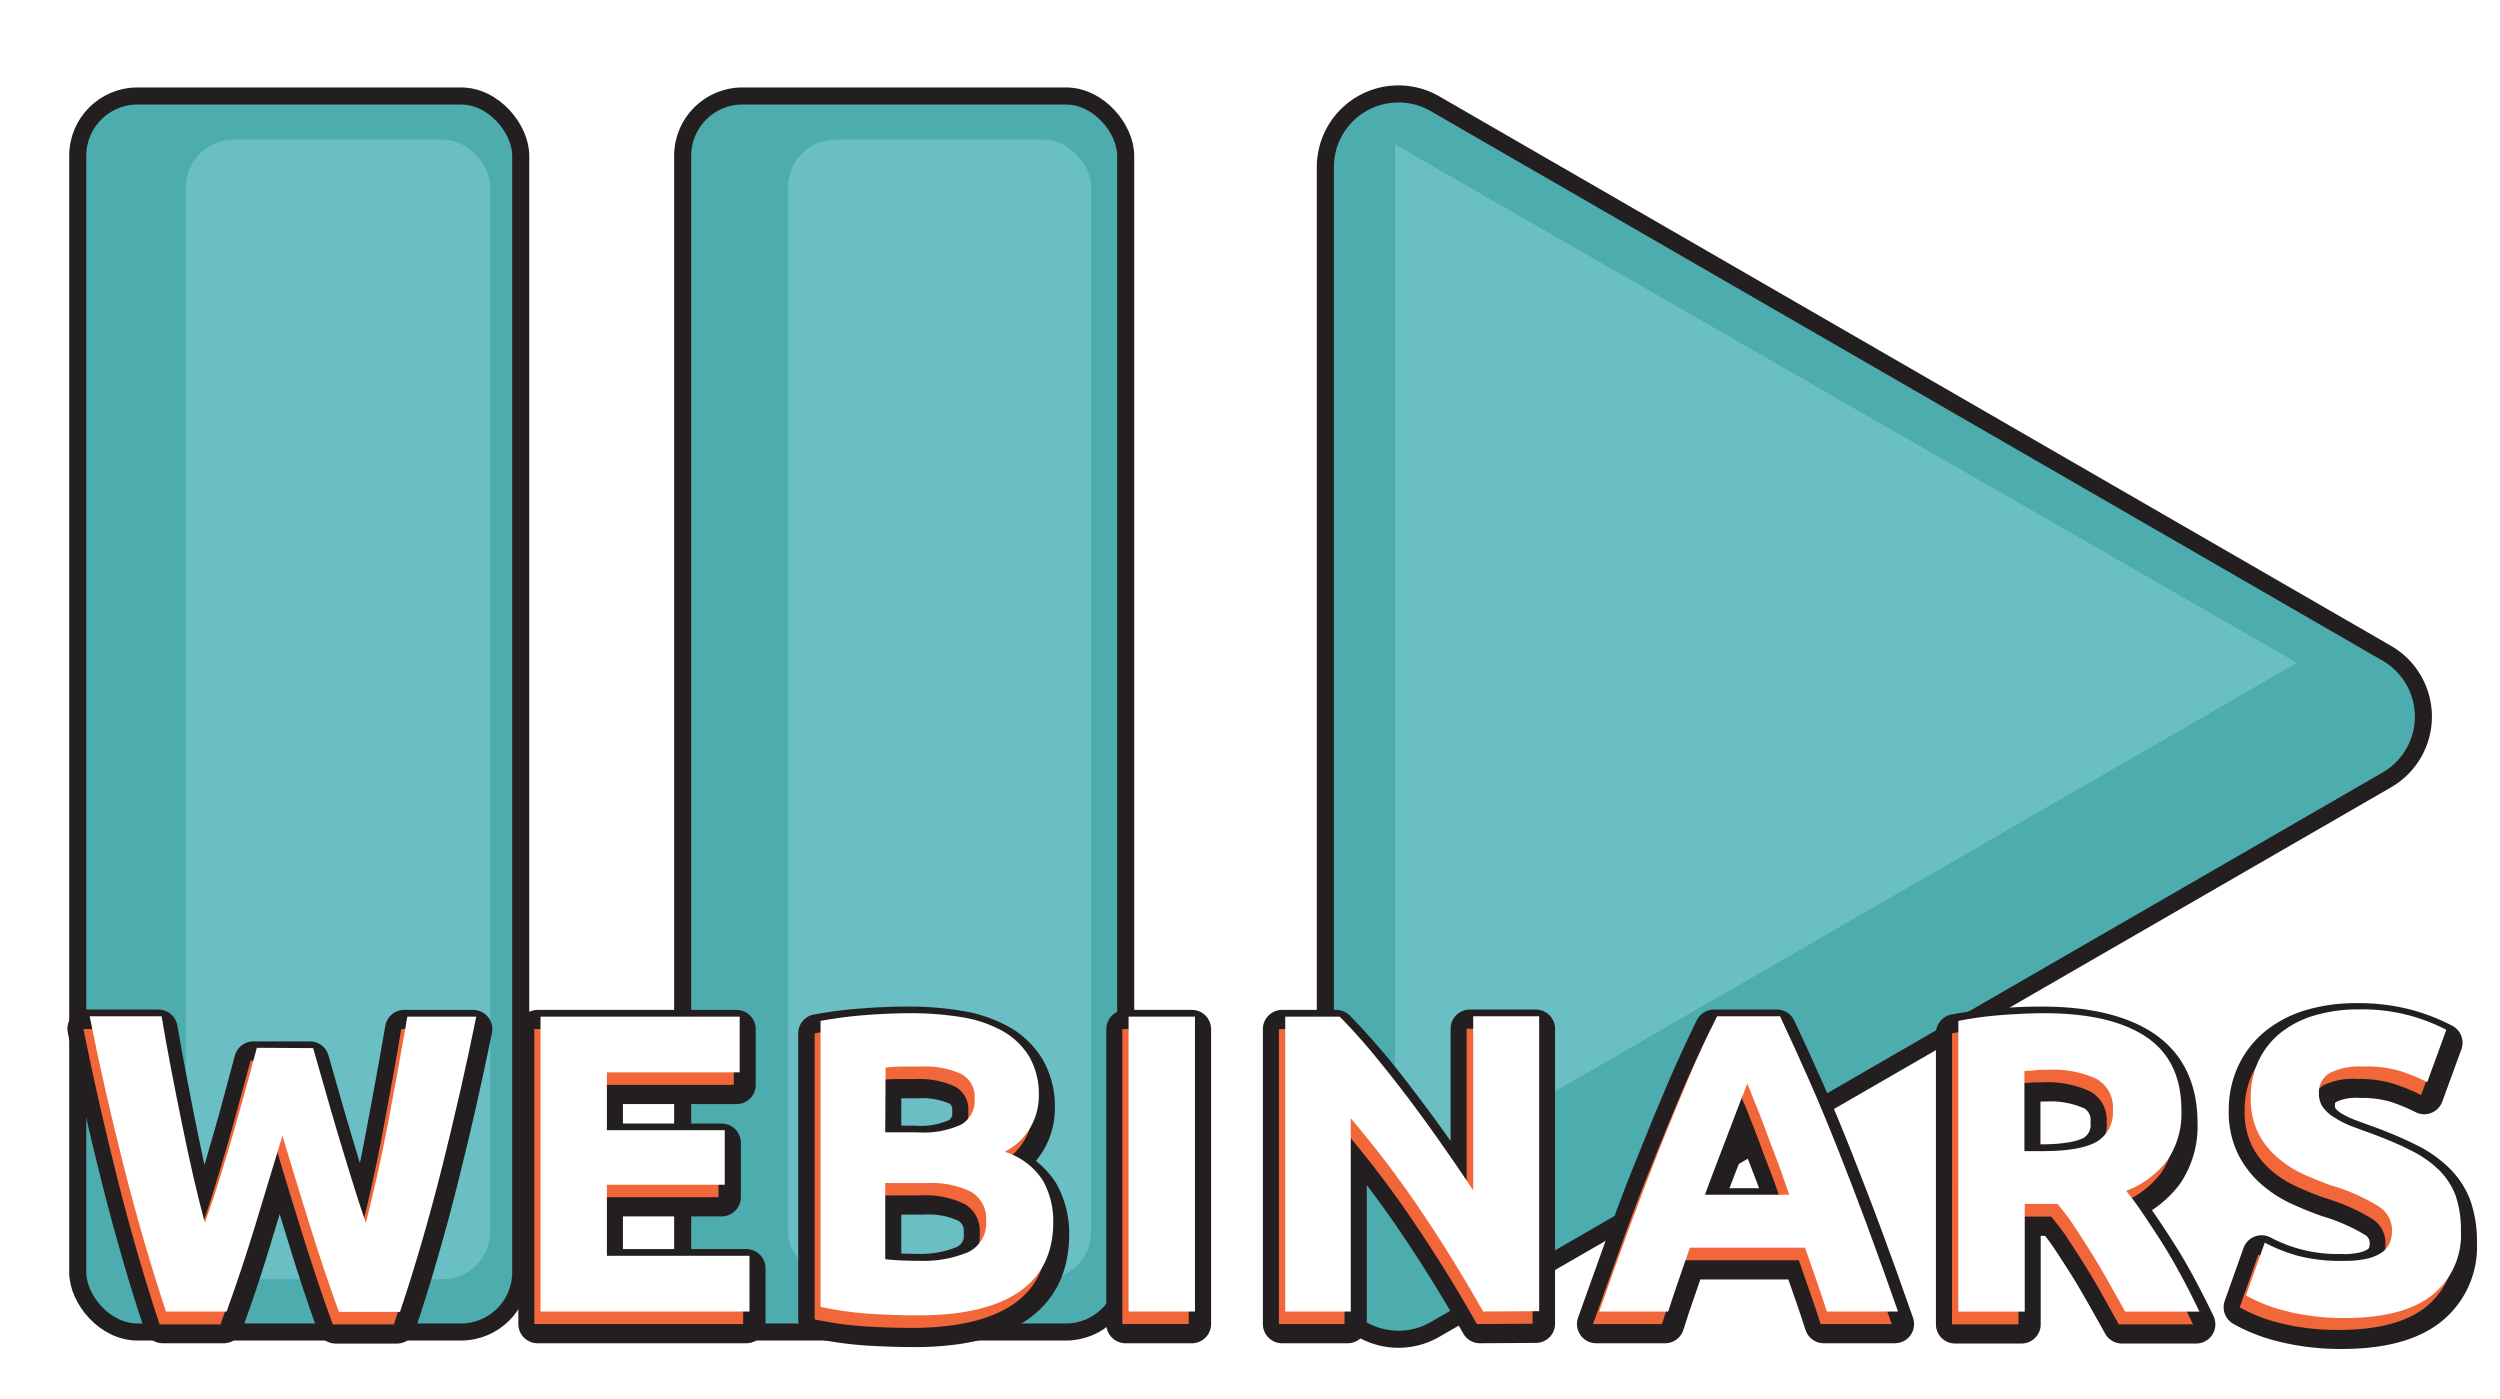<svg id="9ba2695d-3761-4e99-894e-f5101f5bb82f" data-name="17a52dda-5f22-4922-b988-25917630edc0" xmlns="http://www.w3.org/2000/svg" viewBox="0 0 293 163.92"><defs><style>.\33 7bde35c-2798-42a0-a721-032cf2cc9bd8{fill:#4dacad;stroke-miterlimit:10;stroke-width:2px;}.\33 7bde35c-2798-42a0-a721-032cf2cc9bd8,.a5d14f9c-cbe7-4ad4-bebf-f2e9e4d0a229{stroke:#231f20;}.aa1cbd4b-a0ea-4cdf-b3c4-357305990641{fill:#6abfc4;}.a5d14f9c-cbe7-4ad4-bebf-f2e9e4d0a229{fill:none;stroke-linecap:round;stroke-linejoin:round;stroke-width:4.5px;}.\36 6215fce-3ca9-4892-b967-d22b5dc7a9d7{fill:#f2673a;}.\30 8461607-74f5-4641-a9e8-0783ae4cc3b0{fill:#fff;}</style></defs><title>weird-web</title><rect class="37bde35c-2798-42a0-a721-032cf2cc9bd8" x="9.11" y="11.25" width="51.92" height="144.86" rx="7" ry="7"/><rect class="37bde35c-2798-42a0-a721-032cf2cc9bd8" x="80.01" y="11.25" width="51.92" height="144.86" rx="7" ry="7"/><path class="37bde35c-2798-42a0-a721-032cf2cc9bd8" d="M168.19,12.16l111.54,64.4a8.57,8.57,0,0,1,0,14.85l-111.54,64.4a8.57,8.57,0,0,1-12.86-7.43V19.59A8.57,8.57,0,0,1,168.19,12.16Z"/><rect class="aa1cbd4b-a0ea-4cdf-b3c4-357305990641" x="92.36" y="16.37" width="35.52" height="133.55" rx="5.56" ry="5.56"/><rect class="aa1cbd4b-a0ea-4cdf-b3c4-357305990641" x="21.8" y="16.37" width="35.66" height="133.55" rx="5.57" ry="5.57"/><path class="aa1cbd4b-a0ea-4cdf-b3c4-357305990641" d="M269.21,77.68,163.5,16.93V127.29a6.6,6.6,0,0,0,9.9,5.72l95.81-55.33"/><path class="a5d14f9c-cbe7-4ad4-bebf-f2e9e4d0a229" d="M36.33,124.3q.6,2.06,1.32,4.62c.49,1.71,1,3.48,1.55,5.31s1.1,3.66,1.67,5.49,1.11,3.52,1.64,5.08c.43-1.69.88-3.54,1.33-5.53s.87-4.06,1.27-6.19.8-4.24,1.18-6.36.75-4.14,1.08-6.11h8.08q-1.76,8.69-4,17.61t-4.94,17H39.35Q37.61,150.4,36,145.13t-3.24-10.55q-1.59,5.28-3.19,10.55t-3.35,10.05H19.08q-2.66-8-4.93-17t-4-17.61h8.42c.34,2,.71,4,1.11,6.11s.82,4.24,1.25,6.36.88,4.19,1.33,6.19.91,3.84,1.38,5.53q.9-2.45,1.75-5.18T27,134.13q.81-2.74,1.48-5.29c.45-1.69.86-3.2,1.22-4.54Z"/><path class="a5d14f9c-cbe7-4ad4-bebf-f2e9e4d0a229" d="M63,155.18V120.61H86.32v6.54H70.76v6.78H84.58v6.38H70.76v8.33H87.47v6.54Z"/><path class="a5d14f9c-cbe7-4ad4-bebf-f2e9e4d0a229" d="M107.32,155.63c-1.89,0-3.78-.06-5.66-.18a40.8,40.8,0,0,1-5.86-.82V121.11a49.4,49.4,0,0,1,5.24-.67c1.89-.15,3.65-.22,5.28-.22a35.51,35.51,0,0,1,6.06.47,14.64,14.64,0,0,1,4.77,1.62,8.51,8.51,0,0,1,3.11,3,8.77,8.77,0,0,1,1.12,4.61,7.32,7.32,0,0,1-4,6.53,8.18,8.18,0,0,1,4.48,3.4,9.72,9.72,0,0,1,1.2,4.83q0,5.45-4,8.18T107.32,155.63Zm-3.94-21.45h3.79a10.65,10.65,0,0,0,5.14-.92,3.2,3.2,0,0,0,1.54-3,3,3,0,0,0-1.59-2.94,10.22,10.22,0,0,0-4.69-.85l-2.14,0c-.77,0-1.45.06-2.05.13Zm0,5.93V149c.57.07,1.18.12,1.85.15s1.39.05,2.19.05a13.44,13.44,0,0,0,5.64-1,3.7,3.7,0,0,0,2.14-3.69,3.61,3.61,0,0,0-1.8-3.41,10.5,10.5,0,0,0-5.13-1Z"/><path class="a5d14f9c-cbe7-4ad4-bebf-f2e9e4d0a229" d="M131.91,120.61h7.78v34.57h-7.78Z"/><path class="a5d14f9c-cbe7-4ad4-bebf-f2e9e4d0a229" d="M173.45,155.18q-3.34-5.94-7.23-11.72a118.2,118.2,0,0,0-8.28-10.93v22.65h-7.68V120.61h6.34c1.09,1.1,2.31,2.45,3.64,4s2.68,3.3,4.06,5.12,2.75,3.69,4.11,5.63,2.65,3.82,3.85,5.61v-20.4H180v34.57Z"/><path class="a5d14f9c-cbe7-4ad4-bebf-f2e9e4d0a229" d="M213.75,155.18c-.39-1.2-.8-2.44-1.24-3.7l-1.33-3.78h-13.5c-.43,1.26-.87,2.52-1.31,3.79s-.85,2.49-1.22,3.69h-8.08q2-5.6,3.7-10.33t3.43-8.92q1.67-4.2,3.3-8t3.38-7.36h7.37c1.14,2.4,2.25,4.85,3.36,7.36s2.21,5.16,3.33,8,2.26,5.76,3.43,8.92,2.41,6.6,3.71,10.33Zm-9.35-26.74c-.18.51-.43,1.19-.76,2.05s-.72,1.87-1.14,3-.91,2.38-1.44,3.74-1.06,2.79-1.61,4.28h9.89c-.53-1.5-1-2.93-1.54-4.29s-1-2.62-1.41-3.75-.84-2.13-1.18-3S204.61,128.94,204.4,128.44Z"/><path class="a5d14f9c-cbe7-4ad4-bebf-f2e9e4d0a229" d="M239.24,120.22q7.77,0,11.92,2.76c2.75,1.85,4.14,4.72,4.14,8.61a9.71,9.71,0,0,1-1.68,5.91,10.92,10.92,0,0,1-4.81,3.56c.7.87,1.43,1.86,2.2,3s1.52,2.28,2.27,3.49,1.47,2.48,2.16,3.79,1.35,2.6,1.95,3.87h-8.7c-.63-1.13-1.27-2.28-1.93-3.44s-1.31-2.3-2-3.4-1.36-2.13-2-3.11a32,32,0,0,0-2-2.67h-3.84v12.62h-7.78V121.11a46.3,46.3,0,0,1,5.26-.7C236.18,120.28,237.81,120.22,239.24,120.22Zm.44,6.63c-.56,0-1.07,0-1.52.05l-1.27.1v9.37h2.2c2.92,0,5-.36,6.28-1.09a4,4,0,0,0,1.89-3.74,3.82,3.82,0,0,0-1.91-3.62A12,12,0,0,0,239.68,126.85Z"/><path class="a5d14f9c-cbe7-4ad4-bebf-f2e9e4d0a229" d="M274.4,149.24a11.33,11.33,0,0,0,2.71-.27,5,5,0,0,0,1.72-.75,2.51,2.51,0,0,0,.9-1.12,3.94,3.94,0,0,0,.25-1.45,3.35,3.35,0,0,0-1.59-2.82,23.59,23.59,0,0,0-5.49-2.42c-1.13-.39-2.26-.85-3.39-1.37a12.22,12.22,0,0,1-3-1.94,9.3,9.3,0,0,1-2.2-2.85,8.93,8.93,0,0,1-.85-4.06,10,10,0,0,1,.9-4.31,9.33,9.33,0,0,1,2.54-3.27,11.57,11.57,0,0,1,4-2.07,17.93,17.93,0,0,1,5.28-.72,21.92,21.92,0,0,1,6,.74,21.38,21.38,0,0,1,4.18,1.65l-2.24,6.13A22.94,22.94,0,0,0,280.9,127a14,14,0,0,0-4.26-.57,7.86,7.86,0,0,0-4,.77,2.62,2.62,0,0,0-1.23,2.37,2.74,2.74,0,0,0,.45,1.6,4.52,4.52,0,0,0,1.27,1.17,10.86,10.86,0,0,0,1.9.95q1.07.42,2.37.87c1.79.67,3.36,1.32,4.69,2a12.37,12.37,0,0,1,3.31,2.27,8.19,8.19,0,0,1,2,3,12.31,12.31,0,0,1,.65,4.24,9,9,0,0,1-3.39,7.51q-3.39,2.67-10.22,2.67a28.68,28.68,0,0,1-4.14-.28,27.53,27.53,0,0,1-3.27-.67,18.92,18.92,0,0,1-2.44-.85,17.56,17.56,0,0,1-1.73-.85l2.2-6.18a18.82,18.82,0,0,0,9.38,2.19Z"/><path class="66215fce-3ca9-4892-b967-d22b5dc7a9d7" d="M36,124.3q.6,2.06,1.32,4.62t1.54,5.31c.55,1.83,1.1,3.66,1.67,5.49s1.11,3.52,1.64,5.08c.44-1.69.88-3.54,1.33-5.53s.88-4.06,1.28-6.19.79-4.24,1.18-6.36.74-4.14,1.07-6.11h8.08q-1.76,8.69-4,17.61t-4.95,17H39q-1.74-4.78-3.39-10.05t-3.23-10.55q-1.6,5.28-3.2,10.55t-3.34,10.05H18.71q-2.66-8-4.93-17t-4-17.61h8.43c.33,2,.7,4,1.1,6.11s.82,4.24,1.25,6.36.88,4.19,1.33,6.19.91,3.84,1.38,5.53q.9-2.45,1.75-5.18c.56-1.83,1.12-3.66,1.65-5.49s1-3.59,1.47-5.29.86-3.2,1.23-4.54Z"/><path class="66215fce-3ca9-4892-b967-d22b5dc7a9d7" d="M62.62,155.18V120.61H86v6.54H70.4v6.78H84.21v6.38H70.4v8.33H87.1v6.54Z"/><path class="66215fce-3ca9-4892-b967-d22b5dc7a9d7" d="M107,155.63c-1.89,0-3.78-.06-5.66-.18a40.8,40.8,0,0,1-5.86-.82V121.11a49.74,49.74,0,0,1,5.24-.67c1.89-.15,3.66-.22,5.29-.22a35.67,35.67,0,0,1,6.06.47,14.58,14.58,0,0,1,4.76,1.62,8.54,8.54,0,0,1,3.12,3,8.87,8.87,0,0,1,1.12,4.61,7.31,7.31,0,0,1-4,6.53,8.24,8.24,0,0,1,4.49,3.4,9.82,9.82,0,0,1,1.19,4.83q0,5.45-4,8.18T107,155.63ZM103,134.18h3.79a10.62,10.62,0,0,0,5.14-.92,3.21,3.21,0,0,0,1.55-3,3,3,0,0,0-1.6-2.94,10.19,10.19,0,0,0-4.69-.85l-2.14,0c-.77,0-1.45.06-2,.13Zm0,5.93V149c.57.07,1.18.12,1.85.15s1.39.05,2.19.05a13.41,13.41,0,0,0,5.64-1,3.69,3.69,0,0,0,2.14-3.69,3.62,3.62,0,0,0-1.79-3.41,10.54,10.54,0,0,0-5.14-1Z"/><path class="66215fce-3ca9-4892-b967-d22b5dc7a9d7" d="M131.54,120.61h7.78v34.57h-7.78Z"/><path class="66215fce-3ca9-4892-b967-d22b5dc7a9d7" d="M173.09,155.18q-3.34-5.94-7.24-11.72a119.91,119.91,0,0,0-8.27-10.93v22.65h-7.69V120.61h6.34q1.65,1.65,3.64,4c1.33,1.6,2.68,3.3,4.06,5.12s2.75,3.69,4.12,5.63,2.64,3.82,3.84,5.61v-20.4h7.73v34.57Z"/><path class="66215fce-3ca9-4892-b967-d22b5dc7a9d7" d="M213.38,155.18c-.39-1.2-.8-2.44-1.24-3.7s-.89-2.53-1.32-3.78h-13.5c-.44,1.26-.88,2.52-1.31,3.79s-.85,2.49-1.23,3.69H186.7q2-5.6,3.7-10.33t3.43-8.92q1.68-4.2,3.3-8t3.38-7.36h7.37q1.71,3.6,3.36,7.36t3.33,8q1.68,4.19,3.43,8.92t3.71,10.33ZM204,128.44c-.17.51-.43,1.19-.76,2.05s-.71,1.87-1.14,3l-1.43,3.74c-.53,1.36-1.07,2.79-1.61,4.28H209c-.53-1.5-1-2.93-1.54-4.29s-1-2.62-1.41-3.75-.84-2.13-1.17-3S204.24,128.94,204,128.44Z"/><path class="66215fce-3ca9-4892-b967-d22b5dc7a9d7" d="M238.87,120.22q7.78,0,11.92,2.76t4.14,8.61a9.78,9.78,0,0,1-1.67,5.91,11,11,0,0,1-4.81,3.56q1,1.31,2.19,3c.76,1.11,1.52,2.28,2.27,3.49s1.47,2.48,2.17,3.79,1.34,2.6,1.94,3.87h-8.7l-1.92-3.44c-.65-1.17-1.32-2.3-2-3.4s-1.37-2.13-2-3.11-1.34-1.87-2-2.67h-3.83v12.62h-7.79V121.11a46.18,46.18,0,0,1,5.27-.7C235.82,120.28,237.44,120.22,238.87,120.22Zm.45,6.63c-.57,0-1.07,0-1.52.05l-1.27.1v9.37h2.19q4.4,0,6.28-1.09a4,4,0,0,0,1.9-3.74,3.81,3.81,0,0,0-1.92-3.62A11.94,11.94,0,0,0,239.32,126.85Z"/><path class="66215fce-3ca9-4892-b967-d22b5dc7a9d7" d="M274,149.24a11.48,11.48,0,0,0,2.72-.27,5.18,5.18,0,0,0,1.72-.75,2.49,2.49,0,0,0,.89-1.12,3.94,3.94,0,0,0,.25-1.45,3.35,3.35,0,0,0-1.59-2.82,23.59,23.59,0,0,0-5.49-2.42c-1.13-.39-2.26-.85-3.39-1.37a12.4,12.4,0,0,1-3-1.94,9.3,9.3,0,0,1-2.2-2.85,8.93,8.93,0,0,1-.84-4.06,10.16,10.16,0,0,1,.89-4.31,9.25,9.25,0,0,1,2.55-3.27,11.44,11.44,0,0,1,4-2.07,17.93,17.93,0,0,1,5.28-.72A21,21,0,0,1,286,122.21l-2.25,6.13a22.8,22.8,0,0,0-3.21-1.32,14,14,0,0,0-4.27-.57,7.86,7.86,0,0,0-4,.77,2.61,2.61,0,0,0-1.22,2.37,2.81,2.81,0,0,0,.44,1.6,4.43,4.43,0,0,0,1.28,1.17,11.11,11.11,0,0,0,1.89.95q1.08.42,2.37.87c1.8.67,3.36,1.32,4.69,2a12.37,12.37,0,0,1,3.31,2.27,8.21,8.21,0,0,1,2,3,12.33,12.33,0,0,1,.64,4.24,9,9,0,0,1-3.39,7.51q-3.39,2.67-10.22,2.67a28.68,28.68,0,0,1-4.14-.28,27.53,27.53,0,0,1-3.27-.67,19.47,19.47,0,0,1-2.44-.85,17.28,17.28,0,0,1-1.72-.85l2.19-6.18a18.82,18.82,0,0,0,9.38,2.19Z"/><path class="08461607-74f5-4641-a9e8-0783ae4cc3b0" d="M36.7,122.84c.4,1.36.84,2.9,1.32,4.61s1,3.48,1.54,5.31,1.11,3.66,1.67,5.49,1.11,3.52,1.65,5.09c.43-1.7.87-3.54,1.32-5.54s.88-4.06,1.28-6.18.79-4.25,1.18-6.36.74-4.15,1.08-6.11h8.08q-1.76,8.67-4,17.6t-4.94,17H39.72q-1.74-4.78-3.38-10.05T33.1,133.11q-1.59,5.29-3.2,10.55t-3.34,10.05H19.45q-2.65-8-4.94-17t-4-17.6h8.43q.49,2.94,1.1,6.11c.41,2.11.82,4.23,1.26,6.36s.87,4.19,1.33,6.18.91,3.84,1.37,5.54c.6-1.63,1.19-3.36,1.75-5.19s1.12-3.66,1.65-5.49,1-3.59,1.48-5.28.85-3.21,1.22-4.54Z"/><path class="08461607-74f5-4641-a9e8-0783ae4cc3b0" d="M63.35,153.71V119.15H86.69v6.53H71.13v6.78H84.94v6.39H71.13v8.33H87.84v6.53Z"/><path class="08461607-74f5-4641-a9e8-0783ae4cc3b0" d="M107.69,154.16c-1.9,0-3.79-.06-5.66-.18a39.26,39.26,0,0,1-5.86-.82V119.65a49.43,49.43,0,0,1,5.23-.68c1.9-.15,3.66-.22,5.29-.22a36.73,36.73,0,0,1,6.06.47,14.58,14.58,0,0,1,4.76,1.62,8.54,8.54,0,0,1,3.12,3,8.82,8.82,0,0,1,1.12,4.61,7.34,7.34,0,0,1-4,6.54,8.15,8.15,0,0,1,4.49,3.39,9.73,9.73,0,0,1,1.2,4.84q0,5.43-4,8.18T107.69,154.16Zm-3.94-21.45h3.79a10.48,10.48,0,0,0,5.13-.92,3.19,3.19,0,0,0,1.55-3,3,3,0,0,0-1.6-2.94,10.28,10.28,0,0,0-4.68-.85l-2.15,0c-.76,0-1.45.06-2,.12Zm0,5.94v8.93c.56.06,1.18.11,1.84.14s1.4.05,2.2.05a13.56,13.56,0,0,0,5.63-1,3.71,3.71,0,0,0,2.15-3.69,3.61,3.61,0,0,0-1.8-3.42,10.55,10.55,0,0,0-5.14-1Z"/><path class="08461607-74f5-4641-a9e8-0783ae4cc3b0" d="M132.27,119.15h7.78v34.56h-7.78Z"/><path class="08461607-74f5-4641-a9e8-0783ae4cc3b0" d="M173.82,153.71q-3.34-5.94-7.23-11.72a120.28,120.28,0,0,0-8.28-10.92v22.64h-7.68V119.15H157q1.65,1.63,3.64,4c1.33,1.59,2.69,3.3,4.07,5.11s2.75,3.69,4.11,5.63,2.65,3.82,3.84,5.62v-20.4h7.73v34.56Z"/><path class="08461607-74f5-4641-a9e8-0783ae4cc3b0" d="M214.11,153.71c-.38-1.2-.8-2.43-1.24-3.7l-1.32-3.78h-13.5c-.44,1.26-.87,2.52-1.31,3.79s-.85,2.5-1.23,3.69h-8.08q1.95-5.58,3.71-10.32t3.42-8.93c1.12-2.79,2.22-5.45,3.3-8s2.21-5,3.38-7.35h7.38q1.69,3.59,3.35,7.35c1.11,2.51,2.22,5.17,3.34,8s2.26,5.77,3.43,8.93,2.4,6.6,3.71,10.32ZM204.77,127c-.18.5-.43,1.18-.77,2l-1.14,3c-.43,1.13-.9,2.38-1.43,3.74s-1.06,2.79-1.61,4.28h9.88c-.53-1.49-1-2.93-1.53-4.29s-1-2.62-1.41-3.75-.84-2.13-1.18-3S205,127.47,204.77,127Z"/><path class="08461607-74f5-4641-a9e8-0783ae4cc3b0" d="M239.6,118.75q7.78,0,11.92,2.77t4.14,8.6A9.74,9.74,0,0,1,254,136a11.07,11.07,0,0,1-4.81,3.57c.7.86,1.43,1.85,2.19,3s1.52,2.28,2.27,3.49,1.47,2.48,2.17,3.79,1.35,2.61,1.95,3.87h-8.7l-1.93-3.44c-.65-1.16-1.32-2.3-2-3.39s-1.36-2.14-2-3.12-1.33-1.87-2-2.67h-3.84v12.62h-7.78V119.65a41.94,41.94,0,0,1,5.26-.7C236.55,118.82,238.17,118.75,239.6,118.75Zm.45,6.63c-.56,0-1.07,0-1.52.05l-1.27.1v9.38h2.19c2.93,0,5-.37,6.29-1.1a4,4,0,0,0,1.89-3.74,3.81,3.81,0,0,0-1.92-3.62A11.94,11.94,0,0,0,240.05,125.38Z"/><path class="08461607-74f5-4641-a9e8-0783ae4cc3b0" d="M274.76,147.77a11.42,11.42,0,0,0,2.72-.27,4.9,4.9,0,0,0,1.72-.75,2.53,2.53,0,0,0,.9-1.12,4.12,4.12,0,0,0,.25-1.45,3.33,3.33,0,0,0-1.6-2.81,22.47,22.47,0,0,0-5.48-2.42c-1.13-.4-2.27-.86-3.39-1.37a12.6,12.6,0,0,1-3.05-2,9.19,9.19,0,0,1-2.19-2.84,8.87,8.87,0,0,1-.85-4.07,10,10,0,0,1,.9-4.31,9.22,9.22,0,0,1,2.54-3.27,11.61,11.61,0,0,1,4-2.07,18,18,0,0,1,5.29-.72,21.45,21.45,0,0,1,6,.75,22.2,22.2,0,0,1,4.19,1.64l-2.24,6.14a21.18,21.18,0,0,0-3.22-1.32A13.67,13.67,0,0,0,277,125a7.78,7.78,0,0,0-4,.78,2.6,2.6,0,0,0-1.22,2.36,2.72,2.72,0,0,0,.45,1.6,4.38,4.38,0,0,0,1.27,1.17,10.86,10.86,0,0,0,1.9,1c.71.28,1.5.57,2.36.87,1.8.67,3.36,1.32,4.69,2a12.67,12.67,0,0,1,3.32,2.27,8.27,8.27,0,0,1,2,3,12.31,12.31,0,0,1,.65,4.24,9,9,0,0,1-3.39,7.51c-2.27,1.78-5.67,2.67-10.23,2.67a27.32,27.32,0,0,1-4.14-.28,25.13,25.13,0,0,1-3.26-.67,19.11,19.11,0,0,1-2.45-.85,18.45,18.45,0,0,1-1.72-.85l2.2-6.18a19.34,19.34,0,0,0,3.81,1.52A19.76,19.76,0,0,0,274.76,147.77Z"/></svg>